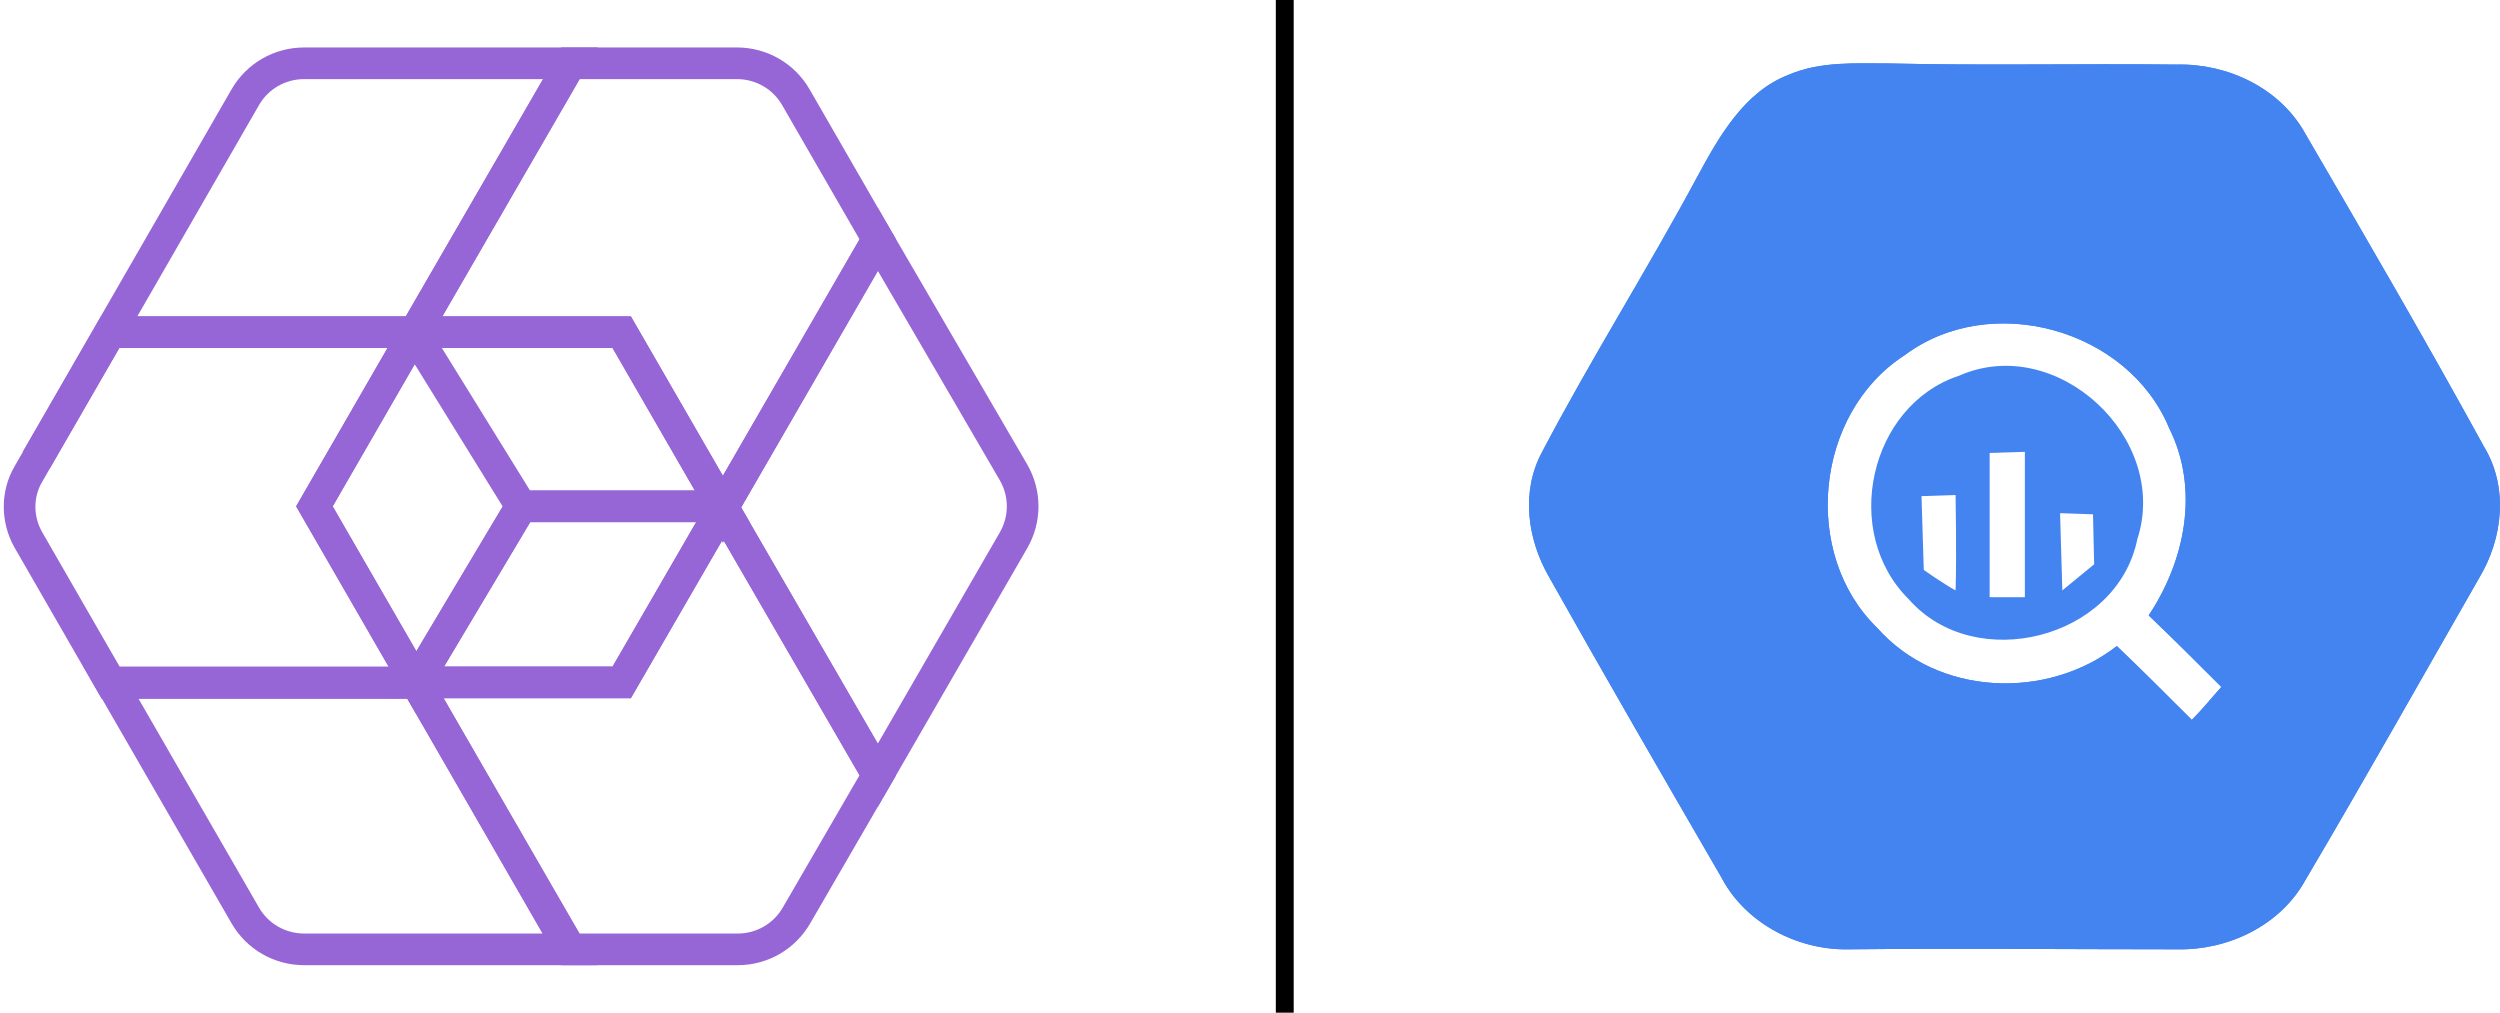 <?xml version="1.0" encoding="UTF-8"?>
<svg xmlns="http://www.w3.org/2000/svg" width="395" height="160" viewBox="0 0 395 160" fill="none">
  <path d="M65.558 52.485L90.139 10H48.058C44.214 10 40.674 12.023 38.752 15.361L5.775 72.615L17.408 52.485H65.558Z" stroke="#9665D6" stroke-width="5" stroke-miterlimit="10"></path>
  <path d="M17.509 107.816L38.752 144.637C40.674 147.975 44.214 149.998 48.058 149.998H90.038L65.761 107.816H17.509Z" stroke="#9665D6" stroke-width="5" stroke-miterlimit="10"></path>
  <path d="M17.509 107.816H17.408" stroke="#9665D6" stroke-width="5" stroke-miterlimit="10"></path>
  <path d="M49.677 80.001L65.558 52.486H17.408L4.46 74.943C2.639 78.079 2.639 82.024 4.46 85.261L17.509 107.92H65.76L49.677 80.001Z" stroke="#9665D6" stroke-width="5" stroke-miterlimit="10"></path>
  <path d="M114.315 80H114.72M114.315 80L114.214 80.203L138.694 122.486L160.139 85.362C162.061 82.023 162.061 77.977 160.139 74.639L138.694 37.818L114.315 80Z" stroke="#9665D6" stroke-width="5" stroke-miterlimit="10"></path>
  <path d="M65.558 52.485H98.231L114.113 80H114.315L138.694 37.818L125.746 15.361C123.824 12.023 120.283 10 116.439 10H90.139L65.558 52.485Z" stroke="#9665D6" stroke-width="5" stroke-miterlimit="10"></path>
  <path d="M114.315 79.998H114.113L114.214 80.2L114.315 79.998Z" stroke="#9665D6" stroke-width="5" stroke-miterlimit="10"></path>
  <path d="M98.231 107.819H65.76L90.139 150.001H116.541C120.385 150.001 123.925 147.978 125.847 144.639L138.694 122.486L114.214 80.203L98.231 107.819Z" stroke="#9665D6" stroke-width="5" stroke-miterlimit="10"></path>
  <path d="M65.76 107.816H98.231L114.214 80.2L114.113 79.998H82.35L65.76 107.816Z" stroke="#9665D6" stroke-width="5" stroke-miterlimit="10"></path>
  <path d="M65.76 107.819L82.35 80.001L65.457 52.689L82.35 80.001H114.113L98.231 52.486H65.558L49.677 80.001L65.76 107.819Z" stroke="#9665D6" stroke-width="5" stroke-miterlimit="10"></path>
  <line x1="202.992" y1="6.17102e-08" x2="202.992" y2="160" stroke="black" stroke-width="2.824"></line>
  <path d="M392.427 70.497C383.275 53.808 373.764 37.478 364.253 21.148C360.305 13.97 352.051 10.022 343.975 10.202C328.722 10.022 313.648 10.381 298.395 10.022C293.19 10.022 287.627 9.664 282.603 11.817C275.604 14.509 271.656 21.507 268.247 27.788C260.351 42.503 251.378 56.679 243.662 71.394C240.252 77.675 241.329 85.212 244.739 91.134C253.711 107.105 262.863 122.896 272.015 138.688C275.784 145.866 284.038 150.173 292.114 149.993C309.341 149.814 326.748 149.993 343.975 149.993C352.051 150.173 360.305 146.225 364.253 139.047C373.585 123.255 382.557 107.284 391.709 91.313C395.478 85.032 396.375 76.957 392.427 70.497ZM346.308 113.744C342.36 109.796 338.412 105.849 334.464 102.08C323.338 110.694 306.111 109.976 296.6 99.209C284.577 87.545 286.73 65.293 300.907 56.141C314.545 45.912 336.259 52.014 342.719 67.626C347.564 77.316 345.231 88.621 339.489 97.235C343.437 101.003 347.205 104.772 350.974 108.54C349.359 110.335 347.923 112.129 346.308 113.744Z" fill="#4484F1"></path>
  <path d="M392.427 70.497C383.275 53.808 373.764 37.478 364.253 21.148C360.305 13.97 352.051 10.022 343.975 10.202C328.722 10.022 313.648 10.381 298.395 10.022C293.19 10.022 287.627 9.664 282.603 11.817C275.604 14.509 271.656 21.507 268.247 27.788C260.351 42.503 251.378 56.679 243.662 71.394C240.252 77.675 241.329 85.212 244.739 91.134C253.711 107.105 262.863 122.896 272.015 138.688C275.784 145.866 284.038 150.173 292.114 149.993C309.341 149.814 326.748 149.993 343.975 149.993C352.051 150.173 360.305 146.225 364.253 139.047C373.585 123.255 382.557 107.284 391.709 91.313C395.478 85.032 396.375 76.957 392.427 70.497ZM346.308 113.744C342.36 109.796 338.412 105.849 334.464 102.08C323.338 110.694 306.111 109.976 296.6 99.209C284.577 87.545 286.73 65.293 300.907 56.141C314.545 45.912 336.259 52.014 342.719 67.626C347.564 77.316 345.231 88.621 339.489 97.235C343.437 101.003 347.205 104.772 350.974 108.54C349.359 110.335 347.923 112.129 346.308 113.744Z" fill="#4484F1"></path>
  <path d="M309.52 59.368C295.344 64.034 290.857 84.132 301.624 94.72C312.033 106.563 334.464 101 337.694 85.209C342.898 69.238 324.953 52.549 309.52 59.368ZM308.982 93.284C307.008 92.207 303.957 90.054 303.957 90.054L303.598 78.39L308.982 78.21C308.982 78.21 309.161 88.08 308.982 93.284ZM319.928 94.361H314.365V71.571L319.928 71.391V94.361ZM330.875 89.157L325.85 93.284L325.491 81.081L330.695 81.261L330.875 89.157Z" fill="#4484F1"></path>
</svg>
